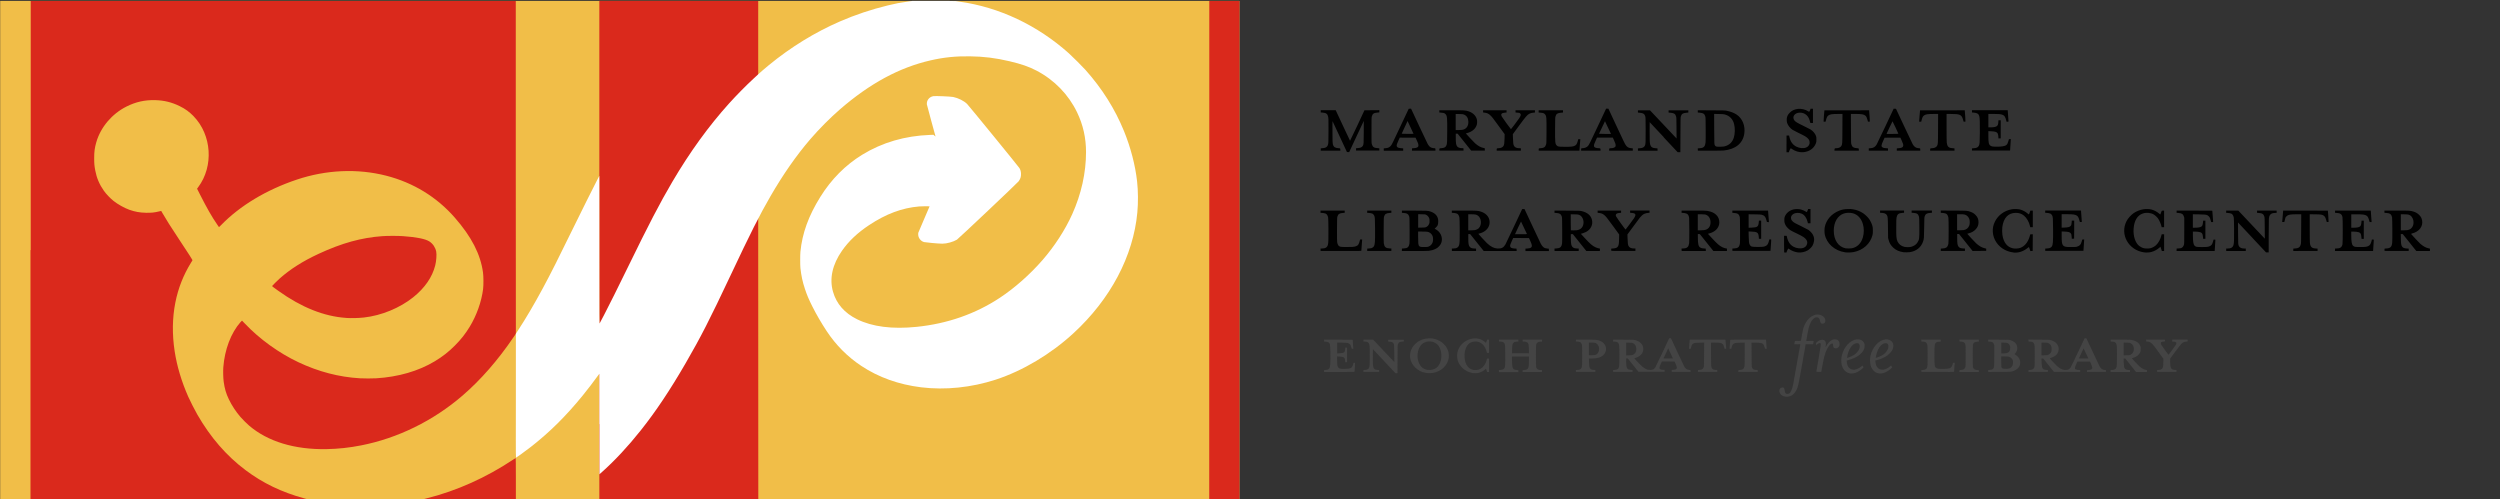 <?xml version="1.0" encoding="UTF-8"?>
<svg id="Layer_1" data-name="Layer 1" xmlns="http://www.w3.org/2000/svg" xmlns:svg="http://www.w3.org/2000/svg" version="1.1" viewBox="0 0 8192 1635.5">
  <rect x="0" y="0" width="8192" height="1635.5" fill="#333333" stroke="none"/>
  <defs>
    <style>
      .cls-1 {
        fill: #f1be48;
      }

      .cls-1, .cls-2, .cls-3, .cls-4, .cls-5 {
        stroke-width: 0px;
      }

      .cls-2 {
        fill: #000;
      }

      .cls-3 {
        fill: #da291c;
      }

      .cls-4 {
        fill: #444;
      }

      .cls-5 {
        fill: #fff;
      }
    </style>
  </defs>
  <g id="text">
    <path id="text-2" class="cls-2" d="M5846.4,827.2c-.2-.2-.4-12.6-.4-27.5v-27.1h4.3c4,0,4.3,0,4.6,1.3,3.4,17.6,10.4,28.4,22.8,35,9,4.8,22.8,6.4,30.7,3.7,7.3-2.5,11.4-6.8,13.1-13.5,1.2-5,.5-9-2.7-13.7-4.3-6.4-10.3-10.4-31.4-20.5-20.1-9.6-22.7-11.2-28.7-17.2-5.5-5.4-8-9.3-10.3-15.7-1.3-3.7-1.5-5.1-1.5-11.2s.2-7.4,1.5-10.8c4.5-11.6,14.6-20.1,27.9-23.6,6.6-1.8,17.7-1.8,24.8,0,4.9,1.2,13.6,5,17.5,7.6l1.8,1.2,1.5-2.5c.8-1.4,1.8-3.7,2.2-5.2l.7-2.7h7.9v46.8h-8.6l-1-4.5c-2.8-12.6-10-22.8-19-26.8-9.3-4.1-20.7-3.6-28.1,1.2-5.8,3.7-8.3,9.1-7,15.1.8,3.9,2.3,6.2,5.8,9.4,4.2,3.8,8.8,6.3,28.8,15.9,9.9,4.8,19.8,9.8,22,11.3,5.4,3.6,12.1,10.7,14.7,15.7,3.8,7.2,4.9,13.3,3.9,20.6-.8,5.8-2.7,11.5-5.3,16-2.8,4.7-10.4,12.1-15.5,15-9.7,5.5-22.1,8-32.7,6.6-9.3-1.2-21.6-6.1-28-11.1-1.8-1.5-2.4-1.7-3.1-1.1-1.2,1-4.8,8.4-5.2,10.7l-.4,2h-3.6c-2,0-3.8-.2-4-.4h0ZM6045.8,826.7c-34-4.9-60.7-28.7-66.5-59.3-1.1-6-1.1-17,0-22.9,4.6-24,22.2-44.2,47-54,10-3.9,16.7-5.2,28.7-5.5,8.8-.3,11.5-.1,17.3.9,11.9,2,23.4,6.5,32.9,12.9,5.9,4,14.6,12.2,19,18.1,4.4,5.9,9.2,15.9,11.2,23.2,1.4,5.1,1.5,6.8,1.6,15.5,0,8.2-.2,10.6-1.2,14.8-7.1,28.2-30.7,49.5-61.3,55.5-8.2,1.6-21,2-28.7.9h0ZM6068.8,813.4c17.2-3.5,29.8-16.1,35.4-35.4,4.1-14.2,4.2-30,0-44.1-5.3-18.3-17.2-31-32.7-35-9.3-2.4-21-2.2-29.5.7-20.5,6.8-33.2,28.4-33.1,56.3,0,30.9,15,53.1,38.9,57.8,4.3.8,16.4.7,21-.2h0ZM6597.5,827.2c-9.4-1-19.4-4-28-8.4-23-11.8-38.1-34.4-39.5-59-.7-12,1.5-22.5,7-33.7,10.4-21.2,31.3-36.4,55.7-40.4,7.9-1.3,20.4-.9,26.7.8,9.4,2.6,18.4,7.4,24.7,13.1,4.5,4.1,4.2,4.2,7.1-4l1.9-5.5h8v54.3h-8.5l-.7-3.3c-3.1-13.8-10.9-27.4-19.9-34.6-7.9-6.4-16.1-9.1-26.9-9-24.6.1-39.9,16.4-43.9,46.6-.9,6.6-.7,18.7.3,25.6,3.6,24.6,15.5,39.8,34,43.9,6.9,1.5,17.7,1,23.8-1.1,14.9-5.1,26.1-18.6,31.8-38.4.8-2.7,1.4-5.2,1.4-5.6s1-.8,4.3-.8h4.3l-.2,27.3-.2,27.3-3.8.2-3.8.2-1.9-5.9c-1-3.3-2.1-6.3-2.4-6.8-.4-.6-1.6,0-5.5,3.2-13.8,11-29.9,16-46,14.3h0l.2-.3ZM7026,827c-51.2-6.9-80.3-58.8-57.7-102.5,4.6-8.9,14.1-19.6,23-25.9,8.6-6.1,21.4-11.2,32.5-12.9,8.6-1.4,20.4-.9,27.3,1.2,9.3,2.8,17.8,7.4,24.5,13.4,2.4,2.2,3.2,2.6,3.6,2,.4-.7,1.4-3.2,4.1-10.8.4-1.2.8-1.3,4.2-1.3h3.8v54.3h-8l-.4-1.9c-1.7-8.1-6.3-18.8-11-26-3-4.5-9.7-10.9-14.2-13.6-9.8-5.9-24.4-7.3-35.9-3.5-17.9,5.9-28.4,23.1-30.4,49.6-1.8,24.2,5.6,47.1,18.6,57,4.4,3.3,10.8,6.4,15.8,7.4,5.1,1.1,15,1.1,20.2,0,5.8-1.2,13.7-5.4,18.6-9.8,8.1-7.4,15.1-20.1,18.1-33.1l.7-3h8v54.9h-7.5l-1.5-5c-.8-2.7-1.9-5.9-2.4-7l-.8-2-3.1,2.9c-6.9,6.3-16.9,11.7-26.5,14.3-6.1,1.7-16.5,2.3-23.4,1.3h-.2ZM6237.9,826.6c-14.9-2.2-25.4-6.9-34.2-15.2-8.1-7.6-12.4-14.8-15.3-25.8l-1.5-5.8-.4-32.4c-.4-35.7-.6-37.8-4-43.1-2.9-4.5-9.3-6.8-18.9-6.9h-3v-7.5h78.6v7.3l-5.3.4c-12.7.9-17.1,4.2-19.3,15.2-.8,3.9-1,9.2-1,34.6s0,35.4,4.3,44.2c4.3,8.7,11.7,14.6,21.9,17.2,5.2,1.4,17.4,1.4,22.5,0,9-2.4,16.3-7.2,20.4-13.6,6.6-10.1,6.9-12.7,6.6-50.9-.2-24.5-.4-31-1.1-33.7-2.5-9.5-6.5-12.2-19.1-13.1l-5.1-.3v-7.3h66.5v7.3l-5.3.4c-11.7.8-16.3,3.8-18.7,12.2-.9,3-1,7.8-1.4,35.6-.4,34.4-.6,37.1-3.6,46-6.6,19.4-22.4,31.9-44,34.9-4.2.6-16.2.7-19.4.2h-.2ZM7382,780.7c-24-25.5-44.7-47.5-46-49l-2.5-2.6.2,35c.2,36.8.2,37.5,2.9,42.5,2.7,5.2,8.8,7.8,18.1,7.8h4.3v8.1h-64.2v-8.1h4.3c11.4,0,17.2-3.5,19.7-11.8,1.7-5.7,2.1-18.3,1.8-52.7-.2-21.4-.5-34.7-1-36.9-1.2-6.4-3.9-10.8-7.8-12.9-2.2-1.1-9.5-2.4-13.8-2.5h-3.3v-7.5h39.8l43.4,46,43.4,46-.2-34.3c-.2-30.6-.3-34.7-1.2-37.8-2.5-8.5-7-11.5-18.7-12.2l-5.3-.4v-7.3h64.2v7.3l-5.7.4c-8.1.5-11.4,1.6-14.6,4.9-3.2,3.3-4.4,6.9-5.2,14.9-.3,3.1-.6,28.9-.6,57.6v51.9h-8.6l-43.6-46.4h.2ZM4327.2,818.3v-4h4.3c11.4,0,17.2-3.5,19.7-11.8,1.7-5.6,2.1-19,1.8-53.1-.2-20.9-.5-34.3-1-36.5-1.2-6.4-3.9-10.8-7.8-12.9-2.2-1.1-9.5-2.4-13.8-2.5h-3.3v-7.5h79.2v7.3l-5.3.4c-11.7.8-16.3,3.7-18.7,12.2-.9,3.1-1,7.3-1.2,41-.1,26.3,0,39,.5,42.3.8,5.7,3.2,11.1,5.7,12.8,4.1,3,5.7,3.2,23.5,3.4,18.1.2,26-.3,31.8-2.3,7.7-2.6,9.9-5.9,13.6-20l.6-2.5h6.8l-.2,2.2c-.3,2.8-2.5,32.8-2.5,34.3s-1.1,1.1-66.8,1.1h-66.8v-4h-.1ZM4480,818.5l.2-3.9,5.5-.4c3-.2,6.3-.6,7.2-.8,3.4-.9,7-3.2,8.6-5.7,4.1-6.3,4.6-13.7,4.3-57.8-.3-35.9-.5-38.7-3-43.8-1.3-2.5-3.6-5-5.7-6.1-2.2-1.1-9.5-2.4-13.8-2.5h-3.3v-7.5h79.2v7.3l-5.3.4c-11.7.8-16.3,3.7-18.7,12.2-.9,3.1-1,7.3-1.2,43.3-.1,26.4,0,41.2.4,43.9,1.9,12.4,6.3,16.3,18.9,16.9l5.9.3v7.9h-79.3l.2-3.9v.2ZM4593.8,818.4v-4l5.9-.3c12.7-.6,17.1-4.5,18.9-16.9.4-2.7.6-17.5.4-43.9-.2-36-.3-40.2-1.2-43.3-2.5-8.5-7-11.5-18.7-12.2l-5.3-.4v-7.3h39.7c42.8,0,45.7.2,54.2,3.1,16.4,5.6,25.1,16.4,25.1,31.3s-2.8,15.6-8.6,21.8l-3.1,3.3,2.8,1.4c15.3,7.8,23.8,25,20.1,40.7-1.5,6.3-4.2,11-9.3,16.1-3.9,4-5.6,5.2-10.7,7.7-6.6,3.3-13.9,5.4-22.2,6.4-3.3.4-20.1.6-46.7.6h-41.5v-4h.2ZM4681.1,808c6.5-2.6,10.6-6.9,13.4-13.9,1.7-4.4,1.9-14.4.2-19.3-1.6-4.9-4.7-9-8.9-11.8-5.4-3.7-8.9-4.2-25.3-4.2h-13.6v17.5c0,9.6.3,19.4.6,21.7,1.3,10.2,4.1,11.8,20.5,11.5,8.5-.1,10.2-.3,13-1.4h0ZM4673.2,744.1c4.4-2.2,7.1-4.9,9.3-9.6,1.7-3.6,1.8-4.2,1.8-10.2s-.3-7-1.3-9.7c-1.7-4.4-5.7-8.7-9.8-10.7-3.2-1.6-3.6-1.6-14.7-1.8l-11.4-.2v44.1l11.4-.2c11.2-.2,11.5-.2,14.8-1.9h0v.2ZM4757.4,818.3v-4h4.3c11.4,0,17.2-3.5,19.7-11.8,1.7-5.6,2.1-19,1.8-53.1-.2-20.9-.5-34.3-1-36.5-1.2-6.4-3.9-10.8-7.8-12.9-2.2-1.1-9.5-2.4-13.8-2.5h-3.3v-7.5h39.5c43.5,0,46.2.2,56.1,3.5,14.6,4.9,24.4,14.4,27.3,26.7,2.7,11.4-.4,22.9-8.3,31.3-6.1,6.5-12.6,10.2-22.1,13-3,.8-5.5,1.6-5.6,1.7-.3.3,23.6,26.1,28.2,30.5,12.2,11.5,23,17,34.6,17.6,13.2.7,19.8-2.8,26-13.4,1.3-2.2,14.1-29.2,28.6-60l26.3-55.9h7.6l25.3,54.2c13.9,29.8,26.6,56.7,28.2,59.7,3.9,7.2,9.1,12.7,13.7,14.2,1.7.6,5.2,1.2,7.8,1.4l4.6.3.2,3.9.2,3.9h-76.9v-7.9l5.9-.3c6.8-.4,10.7-1.6,13.1-3.9,3.4-3.4,2.7-8.1-3.3-21.4l-4.1-8.9-25.9-.2-25.9-.2-4,8.8c-5,11.1-6.1,14.2-6.1,17.4,0,5.3,4.4,7.8,15,8.4l6.1.3.2,3.9.2,3.9h-108l-22.2-27.7-22.2-27.7h-6.1v13.7c0,18.4,1,23.9,5.2,28.6,2.7,3,7.1,4.6,14.3,4.9l5.9.3v7.9h-79.2v-4h0v-.2ZM5003.5,766.8c-1.4-3.4-19.1-40.9-19.4-40.9s-4.4,8.7-9.3,19.2-9.3,19.9-9.7,20.8l-.8,1.6h19.7c15.6,0,19.7-.2,19.4-.7h0ZM4831.7,754.2c5.2-.7,11.6-3.8,14.4-7,10.1-11.1,8.3-32.6-3.4-40.7-5.3-3.6-8.7-4.3-20.9-4.3h-10.6v52.6h8.2c4.5,0,10.1-.3,12.3-.6h0ZM5093.8,818.4v-4l5.9-.3c12.7-.6,17.1-4.5,18.9-16.9.4-2.7.6-17.5.4-43.9-.2-36-.3-40.2-1.2-43.3-2.5-8.5-7-11.5-18.7-12.2l-5.3-.4v-7.4l41.8.2c40.4.2,41.9.2,47.1,1.5,18.5,4.3,30.1,14,33.7,28.2,2.1,8.2,1.3,15.5-2.4,23.4-3.4,7-9.7,13.2-17.4,17-3,1.5-8,3.4-11,4.3l-5.5,1.5,12,13c19.1,20.7,25.7,26.4,36.1,31.2,4.4,2,11,4.1,13.3,4.1s1,.6,1,4v4h-44.5l-22-27.6-22-27.6h-6.6l-.2,7.8c-.2,9.7.7,23.6,1.9,27.5,2.5,8.3,8.3,11.8,19.7,11.8h4.3v8.1h-79.2v-4h0ZM5167.8,754.2c8.1-1,14.9-5.7,18.2-12.3,7-14.3,1.3-32.9-11.7-38-3-1.2-4.5-1.3-15.3-1.5l-12-.2v26c0,14.3.2,26.1.4,26.4.6.6,15.5.4,20.4-.2v-.2ZM5279.7,821.6c-.2-.4-.2-2.2-.1-3.9l.2-3.1,5.8-.4c9-.5,13.5-2.5,16.2-7.1,2.6-4.5,3.3-8.8,3.6-24.3l.3-14.5-18.9-26c-21.2-29.1-25.3-34.3-30.9-38.4-4.8-3.6-8.8-5.1-15.5-6l-5.3-.6v-7.3h76.9v7.3l-4.8.4c-8.6.7-12.5,2.9-12.5,7.1s1,3.8,2.5,6.5c2.5,4.8,28.7,41.2,29.5,40.9.5-.1,23.3-30.7,27-36.2,8.7-12.8,6.9-17.3-7.5-18.4l-4.6-.4v-7.3h63.6v7.5h-2.5c-4.5,0-11.6,1.6-15.1,3.4-4.2,2.1-9.5,6.7-14.1,12.4-1.9,2.3-11.8,15.6-22,29.6l-18.7,25.4.4,13.3c.4,13.6,1.2,20.5,3,24.1,3,5.9,8.7,8.6,18.5,8.6h4.3v8.1h-39.3c-32.8,0-39.4-.1-39.6-.8h-.4ZM5510.1,818.4v-4l5.9-.3c7.3-.4,10.9-1.6,14-4.7,2.6-2.6,4-6.3,5-12.6.8-5.3.7-76.8,0-82.4-1.1-8.1-3.5-12.3-8.3-14.4-3.1-1.4-9.1-2.5-13.8-2.5h-2.7v-7.5h39.5c32,0,40.4.2,44.7.9,16.7,2.7,28.3,9.5,34.9,20.2,4.1,6.7,5.6,16.1,3.9,24-3,14.2-14.1,24.7-31.4,29.5l-5.3,1.5,11.7,12.7c18.7,20.2,25.7,26.4,35.6,31.3,3.9,1.9,11.4,4.3,13.7,4.3s1.3.2,1.3,4v4h-44.5l-22.1-27.6-22.1-27.6-3.3-.2-3.3-.2v10.6c0,22.7,2,30.7,8.6,34.1,3.6,1.9,5.1,2.3,11.7,2.7l5.5.4.2,3.9.2,3.9h-79.3v-4h-.3ZM5583.8,754.1c13.6-1.9,21.2-11,21.3-25.4,0-13.6-6.7-23.3-18.2-26-1.4-.3-7.2-.6-13-.6h-10.6v52.6h8.1c4.4,0,10-.3,12.5-.6h0ZM5676.6,818.4v-4l5.9-.3c12.7-.6,17.1-4.5,18.9-16.9.4-2.7.6-17.5.4-43.9-.2-36-.3-40.2-1.2-43.3-2.5-8.5-7-11.5-18.7-12.2l-5.3-.4v-7.3h116.8l.3,1.3c.2,1.2,2.7,33.8,2.7,35.6s-.9.7-3.3.6l-3.3-.2-.8-3.2c-3.4-13.7-6.9-18.1-16.3-20.6-3-.8-7.5-1-23.3-1.2l-19.5-.3v44.2l9.4-.4c19.6-.7,22.7-3.1,23.9-18.5l.4-4.5h7.4v59.5h-7.4l-.4-5.1c-.7-9.7-2.4-13.5-6.8-15.7-3.7-1.8-7.2-2.3-17.4-2.8l-9.2-.4.3,16.1c.4,17.6,1.1,23.4,3.7,27.8,3.5,6.1,6.4,6.8,25.4,6.8s21.1-.5,26.7-3.2c5.7-2.8,7.8-6.1,10.7-16.9l1.2-4.5h3.1c3.7,0,3.5-2.5,1.9,20.2-.6,9.4-1.2,17.1-1.2,17.2,0,0-28.1.1-62.4.1h-62.4v-4l-.2.4ZM6359.5,818.5l.2-3.9,5.8-.4c6.5-.4,8.6-1,12.2-3.1,3.1-1.8,5.6-6.6,6.8-12.7,1.1-5.9,1.1-79.2,0-85-1.3-7-3.9-11.3-7.9-13.4-2.2-1.1-9.5-2.4-13.8-2.5h-3.3v-7.6l42.1.2c46.5.2,45,.1,55.7,4.1,7.1,2.6,11.1,5.2,16.1,10.2,6.8,6.7,9.8,14.1,9.8,23.7s-2.9,16.7-9.4,23.5c-6.1,6.5-12.9,10.3-22.8,13-2.5.7-4.6,1.3-4.7,1.4-.3.3,24.4,26.9,28.7,30.9,9.5,8.8,18.3,14,27.9,16.4l5.5,1.4v7.3l-22.3.2-22.3.2-22.2-27.8-22.2-27.8h-6.1v13.2c0,18.5,1,24.3,4.9,28.9,2.9,3.3,7,4.8,14.6,5.2l5.9.3v7.9h-79.3l.2-3.9h-.1ZM6433.6,754.1c9.6-1.4,16-6.4,19.4-15.3,1.8-4.5,2-15,.4-20-1.5-4.8-5.1-10-8.7-12.4-5.4-3.6-8.9-4.4-21.1-4.4h-10.6v52.6h8.2c4.5,0,10.1-.3,12.3-.6h.1ZM6701.7,818.5l.2-3.9,5.5-.4c3-.2,6.3-.6,7.2-.8,3.2-.8,7.2-3.3,8.6-5.5,4-6.1,4.6-13.7,4.3-57.6-.3-36.4-.5-39.1-3-44.3-1.3-2.5-3.6-5-5.7-6.1-2.2-1.1-9.5-2.4-13.8-2.5h-3.3v-7.5h117.4v1.3c0,.7.5,7.9,1.2,16s1.2,16,1.2,17.5v2.7h-6.2l-1.9-6.5c-2.4-8.3-4.3-11.7-7.8-14.2-5.7-3.9-11.7-4.7-33.4-4.8h-16.6v44.1l8.8-.3c12.7-.5,17.6-1.8,20.9-5.6,2-2.3,2.6-4.9,3.1-11.7l.4-5.6h7.9v29.6c-.1,0-.3,29.6-.3,29.6l-3.8.2-3.8.2-.4-6c-.4-7.1-1.1-9.6-3.1-12-3.2-3.8-8-5.1-21.2-5.6l-8.5-.3v15.3c0,32.7,2.3,35.7,28,35.7s19.3-.6,24.9-2.3c3.2-1,4.5-1.8,7-4.3,2.8-2.8,3.2-3.5,5.2-9.9,1.2-3.8,2.2-7.2,2.3-7.6.1-.5,1.3-.7,3.3-.7h3.1l-.2,3.3c-.1,1.8-.7,10.2-1.2,18.6l-1,15.3h-62.6c0,.1-62.6.3-62.6.3l.2-3.9h0l-.3.2ZM7132.3,818.4v-4l5.9-.3c3.3-.2,6.9-.6,8-.9,5.1-1.5,8.5-5.5,10.2-11.6.9-3.4,1-7.4,1-46v-42.2l-1.3-4.2c-2.5-7.9-7.1-10.7-18.6-11.5l-5.2-.3v-7.3h58.5c0,.1,58.5.3,58.5.3l1.3,16.5c.7,9.1,1.3,17.5,1.3,18.6v2.2h-6.3l-.9-3.3c-2.1-7.4-2.5-8.6-3.3-10.6-1.2-2.8-4.8-6.7-7.4-8.1-5.1-2.6-8.4-3-29-3.3l-19.5-.3v44h6.5c10.7,0,17.8-1.2,21.3-3.6,3.3-2.2,4.5-5.2,5.3-12.8l.7-6.7h7.3v59.5h-7.4l-.4-5.3c-1-13.2-3.9-16.3-16.8-17.8-2.9-.3-7.7-.6-10.8-.6h-5.6v10.3c0,22.3,1.5,31.7,5.7,36,3.9,3.9,6.2,4.4,23.4,4.4s21.2-.5,26.7-3.1,7.7-5.9,10.4-15.5l1.6-5.9h3c2.8,0,3,.1,3,1.3,0,2.2-1.7,30-2.1,33.2l-.3,3h-124.8v-4h0ZM7514.6,818.5l.2-3.9,5.5-.4c6.5-.4,8.1-.8,11.6-2.6,3.4-1.8,5.5-4.9,7.1-10.4,1.2-4.4,1.3-5.3,1.5-51.8l.2-47.3h-14.4c-21.6,0-28.6,1.3-33.6,6.3s-3.4,4.1-6.6,15.8l-.9,3.3h-7l.3-2.7c.2-1.5.9-10,1.6-18.8l1.3-16h73.3c40.3,0,73.3.2,73.3.4s.6,8.5,1.4,18.4,1.2,18.1.9,18.4c-.2.3-1.7.4-3.2.3l-2.8-.2-2.1-7.1c-2.4-8.1-4.2-11.1-8.2-13.8-4.8-3.3-9-3.9-28.3-4.1l-17.2-.2v44.4c0,25.9.2,46.5.6,49.5,1.5,13.2,6,17.5,19.3,18.3l5.8.4v7.5h-39.8c0,.1-39.8.3-39.8.3l.2-3.9h-.2ZM7651.5,818.3v-4h4.3c12.1,0,17.6-3.7,20-13.3,1.2-4.6,1.2-85.5,0-90.2-2.3-9.1-6.8-12.3-19-13.1l-5.3-.4v-7.3h117.1l1,14.3c.6,7.9,1.2,16.3,1.4,18.8l.3,4.5h-6.5l-.9-3.3c-3.1-11.2-5-15-9.2-17.7-5.4-3.5-11.8-4.3-33.1-4.4h-16.9v44h6.5c10.7,0,17.8-1.2,21.3-3.6,3.3-2.2,4.6-5.4,5.3-12.9l.6-6.6h7.3v59.5h-7.3l-.7-6.9c-.9-9.8-2.7-12.8-8.7-14.8-3.5-1.2-11.7-2.1-18.8-2.1h-5.6v9.7c0,22.9,1.5,32.3,5.7,36.5,3.9,3.9,6.2,4.4,23.4,4.4s21.2-.5,26.7-3.1,8.1-6.6,10.6-16.2l1.3-5.2h3.1c3,0,3.1,0,3.1,1.8,0,2.6-1.7,29.2-2.1,32.8l-.3,3h-124.8v-4h0l.2-.2ZM7813.6,821.6c-.2-.4-.2-2.2-.1-3.9l.2-3.1,5.8-.4c13.6-.8,17.9-5.1,19.3-19.4.9-8.4.4-79-.5-83.1-2.3-9.8-6.9-13.2-19.3-14l-5.7-.4v-7.3h39.7c43.1,0,45.3.1,55.2,3.2,8.1,2.6,13.5,5.7,18.8,11,5.7,5.6,8.4,10.7,9.8,18.3,3.5,19.4-10,36.9-32.7,42.4q-4.1,1-3.1,2.2c5.8,6.8,26.5,28.7,30,31.8,9.3,8.1,18.8,13.3,27.6,15l3.8.7v7.8h-44.8l-22.1-27.7-22.1-27.7h-6.5l.3,15.2c.3,16.4.9,20.5,3.6,25.1s6.8,6.4,15.9,7l6.1.4v7.5h-39.5c-33.1.3-39.5.2-39.8-.5h.1ZM7887.4,754.2c5.8-.8,9.9-2.6,13.4-5.8,5.4-4.9,7.9-11.4,7.9-20.2s-4.4-19.2-12.3-23.2c-4.5-2.3-7.7-2.8-18.8-2.8h-10.6v52.6h8.2c4.5,0,10-.3,12.1-.6h0ZM4413.8,498.5c-.2-.3-10.7-23-23.5-50.5s-23.5-50.4-23.8-50.9-.4,13.4-.3,35c.2,30.6.3,36.4,1.1,39.8,1.2,5,3.3,8.7,6.1,10.5,2.7,1.8,8.1,3.2,12,3.2s3.8.2,4.8.4q1.8.4,1.8,4v3.7h-64.2v-7.5l1.9-.3c1-.2,3.9-.4,6.4-.6,7.5-.5,12.4-3.5,14.7-9,2.2-5.3,2.4-9.5,2.4-49.2s-.2-39.4-.8-42.8c-2-11-6.3-14.4-19.1-15.4l-5.5-.4v-7.4h49l23.3,49.9c12.8,27.4,23.4,50.1,23.7,50.3.2.2,10.9-22.1,23.8-49.7l23.4-50.2,24.4-.2,24.4-.2v7.3l-7.1.7c-11.5,1.1-15.1,3.8-17.6,12.9-.9,3.4-1,7.3-1,45.1s0,41.7,1,44.9c1.5,5.2,3.1,8,5.7,10,2.8,2.1,5.3,2.8,10.3,3.2,2.1.2,4.9.4,6.2.6l2.5.3v7.4h-76.3v-7.5l1.9-.3c1-.2,3.9-.4,6.4-.6,6.9-.5,11.8-3.1,14.1-7.5,2.6-5,2.7-5.6,2.9-44.5.1-20.3,0-36.9,0-36.7-.2.2-10.9,23.2-24,51.1l-23.7,50.9-3.5.2c-1.9,0-3.6,0-3.8-.3h0v.3ZM5854.1,471.5v-27.5h8.5l.7,3.6c3,15.5,10.6,26.5,22.5,32.7,11,5.7,24.7,6.8,33.3,2.7,4.5-2.1,7-4.6,9-8.6,1.7-3.4,1.8-4.1,1.6-8.2-.3-5.3-1.3-7.7-5-11.8-5.2-5.8-9.7-8.5-31.2-18.8-8.7-4.2-17.5-8.8-19.7-10.2-8-5.3-15.2-14.5-17.8-22.7-1.4-4.5-1.7-13.7-.5-18,1.7-6.4,4.1-10.3,9.5-15.7,7.4-7.3,14.8-10.7,26.7-12.2,10.5-1.3,24.5,2,33.4,7.9,2.4,1.6,3.2,1.9,3.6,1.3,1.3-1.9,3.2-6.1,3.6-7.8l.4-1.9h8v46.8h-4.3c-4.2,0-4.3,0-4.7-1.6-2.7-12.1-6-18.6-12.1-24.4-11.9-11.3-34.1-10.5-41.1,1.4-2.8,4.8-2.5,10.5,1.1,15.7,3,4.4,9.5,8.4,30.3,18.4,10.5,5,20.8,10.3,23,11.7,8.3,5.3,15,13.4,17.8,21.4,1.2,3.4,1.3,5,1.3,11.7s-.2,8.2-1.6,12c-6.5,17.2-22.3,28.1-42.6,29.4-12.1.8-25.7-3.3-36.4-10.9l-3.2-2.3-1.1,1.3c-1.7,2-4.3,7.5-4.7,9.9l-.4,2.1h-8v-27.5h.1ZM5451.7,449.3l-46-49-.2,28.1c-.2,30.2.3,40.3,2.2,46.5,2.1,6.9,6.7,10,15.6,10.6,2.4.2,5.2.4,6.2.6l1.9.3v7.5h-64.2v-7.5l1.9-.3c1-.2,3.9-.4,6.4-.6,7.1-.5,11.8-3.1,14.3-7.9,2.7-5.2,2.9-9.8,2.7-52.6-.2-36-.3-40.4-1.2-43.5-2.4-8.1-6.5-11-17.5-12l-6.6-.6v-7.3h39.6l39.9,42.2c21.9,23.2,41.5,44,43.5,46.1l3.6,3.9-.2-34.1c-.2-30.2-.3-34.5-1.2-37.6-2.5-8.9-6.2-11.5-17.6-12.6l-7.1-.7v-7.3h64.7v7.3l-7.1.7c-11.4,1.1-15,3.7-17.6,12.6-.9,3.2-1,8.2-1.2,60l-.2,56.5h-9l-46-49h0l.4-.3ZM4534.2,490v-3.7l1.9-.3c1-.2,3.7-.4,5.9-.6,7.1-.5,12-3.2,16.4-8.9,3-3.9,4.4-7,34.4-70.7l23.3-49.4,3.8-.2,3.8-.2,1.1,2.2c.6,1.2,12.3,26.3,26.1,55.9,13.8,29.5,26.1,55.4,27.3,57.5,4.6,7.8,7.9,10.9,13.8,12.8,2,.6,4.9,1.2,6.4,1.2,5,0,5.3.2,5.3,4.4v3.7h-76.9v-7.5l1.9-.3c1-.2,3.9-.4,6.5-.6,5.4-.4,10.1-2.3,11.7-4.7,1.5-2.3,1.3-7.2-.6-12-.8-2.1-2.9-6.9-4.7-10.6l-3.1-6.8h-25.9c0-.1-25.9-.3-25.9-.3l-3.7,8.2c-5,11-6.4,15-6.4,18.1,0,5,4.2,7.6,13,8.2,2.5.2,5.5.4,6.5.6l1.9.3v7.5h-63.6v-3.7h-.2ZM4631.9,438.6c0-.1-4.4-9.6-9.8-21.2l-9.8-20.9-1.1,2.5c-.6,1.4-4.9,10.7-9.6,20.6-4.7,10-8.5,18.3-8.5,18.6s7.6.5,19.4.5,19.4-.1,19.4-.2h0ZM4716.3,490q0-3.7,1.8-4c1-.2,3.2-.4,4.8-.4,3.9,0,9.4-1.4,12-3.2,2.8-1.8,4.9-5.5,6.1-10.5.8-3.4,1-9.3,1.2-40.3.3-47.3-.2-52.1-5.6-57.7-3.1-3.2-4.9-3.8-13.7-4.7l-6.5-.7v-7.3h39.1c43.1,0,46.6.2,56.6,3.5,14.2,4.7,24,14.2,27.2,26.2,1.2,4.5,1.2,12.9,0,17.3-3.6,13.3-15.1,23.4-31.8,27.8-2.2.6-4.1,1.1-4.3,1.2-.4.3,26.2,28.7,30.4,32.4,10.3,9,18.4,13.4,28.4,15.4l3.2.6.2,3.9.2,3.9h-45l-22.1-27.7-22.1-27.7h-6.2v12.9c0,17.8,1.1,24.6,4.7,29,2.9,3.5,8.4,5.5,15.1,5.5s5.6.2,5.6,4.4v3.7h-79.2v-3.7h0v.2ZM4791.1,425.5c13.4-1.9,21.2-12.3,20.4-27.4-.5-11.6-5.5-19.2-14.9-22.9-2.8-1.1-4.5-1.3-14.9-1.5l-11.7-.2v52.7h8.5c4.7,0,10.3-.3,12.5-.6h.1ZM4904.2,490q0-3.7,1.8-4c1-.2,3.2-.4,4.8-.4,6.9,0,13.1-2.9,15.7-7.2,2.6-4.5,3.2-8.8,3.6-24.3l.3-14.5-18.3-25.1c-21.5-29.5-21.6-29.6-27.4-35.5-6-6.1-11.3-8.8-19.3-9.8l-5.6-.7v-7.3h76.9v7.4l-4.7.4c-12.2,1.1-15.1,4.6-10.7,13.2,1.8,3.6,29,41.1,29.8,41.1s19.5-25.2,26.2-34.8c6.2-8.9,7.5-13.3,4.5-16.3s-4.5-2.7-10.9-3.2l-4.8-.4v-7.3h63.6v7.4l-4.5.4c-5.9.5-8.9,1.3-13.4,3.4-6.8,3.2-12.3,9.5-34.6,40l-19.9,27.1.4,13.9c.4,14.9,1.1,20,3.5,24.5,2.5,4.8,8.6,7.6,16.3,7.6s6.1.1,6.1,4.4v3.7h-79.2v-3.7h-.2ZM5041.8,490q0-3.7,1.8-4c1-.2,3.2-.4,4.8-.4,3.9,0,9.4-1.4,12-3.2,2.7-1.8,4.7-5.2,6-10.1.9-3.3,1-8.2,1.2-40.6.3-46.9-.1-51.6-5-57.2-3-3.4-5.8-4.5-14-5.2l-6.8-.6v-7.3h79.8v7.3l-7.1.7c-11.4,1.1-15.1,3.7-17.6,12.6-.9,3.1-1,7.6-1.2,39.3-.3,45.2.2,50.2,5.4,55.4,3.8,3.8,5.4,4.1,24.5,4.3,23,.3,30.8-.6,36.4-4.4,3.6-2.4,5.5-5.8,7.7-13.5l1.9-6.9h6.8l-.3,3.3c-.2,1.8-.7,8.8-1.2,15.5s-1,13.6-1.2,15.5l-.3,3.3h-133.4v-3.7h-.2ZM5181.1,490c0-4.2.2-4.4,5.3-4.4s12.8-2.4,17.2-7.4c3.6-4.1,6.1-8.9,37.1-74.9l22.2-47.3h7.5l21.6,46.4c27.7,59.3,31.8,67.8,35,72.7,4.3,6.5,9.2,9.6,16,10.2,2,.2,4.5.4,5.5.6l1.9.3v7.5h-77.5v-3.7q0-3.7,1.8-4c1-.2,3.1-.4,4.6-.4,6.4,0,12.6-2.4,14.2-5.3,1-2,1-5.9,0-9.2-.4-1.4-2.5-6.5-4.7-11.4l-3.9-8.8h-51.7l-4.1,9.1c-5.2,11.6-5.9,13.5-5.9,17.2s1,4.8,3.9,6.3c2.2,1.1,7.2,2.1,10.8,2.1s3.9.2,4.9.4q1.8.4,1.8,4v3.7h-63.6v-3.7h.1ZM5278.1,437.2c-2.4-5.5-18.7-40-18.9-40s-18.5,38.5-19.5,41.1c-.1.3,8.6.5,19.5.5h19.7l-.7-1.6h-.1ZM5563.3,490v-3.7l2.5-.3c1.4-.2,4.1-.4,6.2-.6,11-.8,15.4-5.8,16.8-18.7.4-3.6.5-19.3.4-43.5-.2-33.7-.3-38.2-1.2-41.3-2.6-8.9-6.2-11.5-17.6-12.6l-7.1-.7v-7.3l44.4.2c42,.2,44.7.3,50.3,1.4,13.2,2.7,23.8,6.8,32.5,12.5,19.3,12.8,29,37,25.2,62.6-4.7,31.7-28.5,51.1-67.2,55.1-3.6.4-21.8.6-45.5.6h-39.5v-3.7h-.2ZM5652,479.3c14.4-3.8,24.4-13.2,29.1-27.5,4.3-12.9,4.7-31.4,1.1-45.6-4.1-16.1-14.6-26.9-30.3-31.1-4-1.1-6.6-1.3-19.8-1.5l-15.2-.3.2,49.1c.2,52.7.1,51.8,3.2,55.2,2.7,3,4.9,3.5,16.6,3.2,8.2-.2,11.4-.5,15-1.4h0ZM6011.3,490q0-3.7,1.8-4c1-.2,3.1-.4,4.8-.4,6.9,0,13.1-2.9,15.7-7.2,3.4-5.8,3.4-5.6,3.6-57.4l.2-47.6h-14.3c-19.9,0-26.1,1-31.7,4.8-3.6,2.5-5.6,6.1-7.7,14.1l-1.6,6.3-3.1.2c-1.7,0-3.3,0-3.5-.3s.2-8.7,1.1-18.7l1.6-18.2h73.2c0-.1,73.2-.3,73.2-.3l.3,3c1,8.9,2.5,33.7,2.1,34.1-.3.3-1.7.4-3.3.3l-2.8-.2-1.8-6.4c-2.2-7.8-3.6-10.6-6.7-13.2-5-4.3-12.6-5.6-33.3-5.6h-14.1l.2,47.6c.2,42.8.3,47.9,1.2,51.3,1.3,4.9,3.4,8.4,6,10.1,2.7,1.8,8.1,3.2,12,3.2s3.8.2,4.8.4q1.8.4,1.8,4v3.7h-79.8v-3.7h0ZM6123.5,490v-3.7l1.9-.3c1-.2,3.6-.4,5.7-.6,8.1-.6,13.8-4.3,18.3-11.8,1.3-2.2,13.9-28.4,27.8-58,14-29.7,26-55.2,26.7-56.7l1.3-2.8,3.8.2,3.8.2,26.4,56.4c14.5,31,27.3,57.9,28.4,59.8,4.9,8.3,10.4,12.2,18.1,12.8,7,.5,6.6.3,6.6,4.6v3.7h-76.9v-7.5l1.9-.3c1-.2,3.8-.4,6.2-.6,8.5-.6,12.7-3.2,13.1-8.3.3-3.5-.9-7.2-5.7-17.9l-3.7-8.2h-25.9c0,.1-25.9.3-25.9.3l-4.3,9.5c-7.3,16.1-7.5,19.6-1.3,22.7,2.5,1.2,4.3,1.7,8.1,1.9,2.7.2,5.7.4,6.8.6l1.9.3v7.5h-63v-3.7h0ZM6220.6,438.1c0-1.1-18.8-40.6-19.2-40.6s-19.5,40.3-19.5,41,8.7.3,19.4.3,19.4-.2,19.3-.7h0ZM6324.7,490q0-3.7,1.8-4c1-.2,3.1-.4,4.8-.4,6.9,0,13.1-2.9,15.7-7.2,3.4-5.8,3.4-5.6,3.6-57.4l.2-47.6h-14.3c-19.9,0-26.1,1-31.7,4.8-3.6,2.5-5.6,6.1-7.7,14.1l-1.6,6.3-3.3.2c-2.3.1-3.4,0-3.5-.6-.1-.4.5-8.8,1.3-18.7l1.6-17.9h73.2c0-.1,73.2-.3,73.2-.3l.3,3c1,8.6,2.5,33.7,2.1,34.1-.3.3-1.7.4-3.3.3l-2.8-.2-1.8-6.4c-4.6-16.4-9.7-18.7-40-18.7h-14v44c0,27.4.2,46,.6,49.5,1.4,12.7,5.8,17.6,16.7,18.4,2.1.2,4.9.4,6.2.6l2.5.3v7.4h-79.8v-3.7h0ZM6461.7,490v-3.7l1.9-.3c1-.2,3.9-.4,6.4-.6,7.2-.4,11.8-3,14.4-8.1s2.9-8.6,3.2-42.9c.3-33.4-.2-47.5-1.8-53.5-2.1-7.7-6.6-10.8-17.4-11.8l-6.6-.6v-7.3h117.1l1.3,17.8c.7,9.8,1.3,18.2,1.3,18.8s-.6,1-3.2,1h-3.2l-.6-2.5c-3.6-14.1-6.2-18-13.9-20.6-5-1.8-12.5-2.4-29.3-2.4h-15.8v44h6.5c11.9,0,18.1-1.3,21.8-4.5,2.8-2.4,3.9-5.6,4.4-13.3l.4-5.4h7.3v59.5h-7.5v-3c0-4.8-1.1-10.7-2.3-13.2-2.5-4.8-7.9-6.7-21.8-7.3l-8.8-.4v15.8c0,22.6,1.3,28.2,7.1,32.1,3.7,2.5,7.9,3.1,21.3,3.1s25.7-1.5,30.5-5.5c3.1-2.6,4.5-5.3,6.7-13l1.8-6.1,3-.2,3-.2v1.9c0,2.9-1.7,31.7-2.1,33.9l-.3,1.9h-124.8v-3.7h0v.3Z"/>
    <path id="epfl" class="cls-4" d="M5847.9,1299.3c-9.9-2.1-16.8-9.3-17.4-17.9-.4-6,3-10.6,8.5-11.6,2.9-.5,6,.5,7.2,2.3.5.8,1.3,4.1,1.8,7.3s1.3,6.7,1.9,7.7c2,3.5,7.4,4.7,12,2.7,5.6-2.6,10.2-12.3,13.8-29.5,1.6-7.6,23.5-130.4,23.5-131.6s-2.2-.7-9.8-.7h-9.8l.3-2.2c.2-1.2.6-3.6,1-5.3l.6-3.2,10-.2c5.5,0,10-.4,10-.7,0-2,6-34.8,7.1-38.8,5.5-19.9,17.6-36.2,31.9-43.1,6.4-3.1,9.3-3.8,15.5-3.8s14.1,2.1,19.2,7c4,3.8,5.7,7.3,6,12.4.2,3.1,0,4.5-.9,6.1-1.4,2.6-5.3,4.6-8.8,4.6s-6.2-1.9-7.8-9.8c-1.5-7.6-3.1-9.8-7.9-11-11.4-2.9-23,11.2-29.4,35.6-1.3,5.1-7.5,38.7-7.5,40.8s5.2.5,12.2.5c11.3,0,12.2,0,11.9,1-.2.6-.6,3-1,5.5l-.7,4.5h-24.4l-11.2,62.9c-13,73.3-13.7,76.6-19.2,87.4-8.3,16.6-22.7,24.5-38.5,21.1h-.1ZM6059.3,1223c-7.2-2-14.5-7.3-18.5-13.6-10.3-16-9.6-41.7,1.5-63.6,13.1-25.7,38.2-39.8,56.1-31.6,4.1,1.9,8,5.6,9.9,9.5,1.5,3,1.6,3.8,1.6,9.6s-.9,10-5,16.9c-2.5,4.2-9.6,11.4-15,15.2-8.4,5.9-22.6,12-34.2,14.8l-4.5,1.1.4,4.4c1.3,15.3,7.9,23.8,19.9,25.5,4.8.7,8.2.2,13.8-2.1,5.1-2,9.8-4.8,14-8.3,1.9-1.6,3.6-2.9,3.7-2.9s1,1.3,1.8,3l1.5,3-3.1,3.1c-6.2,6.3-16,12.3-24.8,15.2-5,1.7-14.6,2.1-19.1.9h0ZM6058.8,1170.8c14.1-4.8,24.2-12,30.5-21.5,6-9.2,6.3-20.2.6-23.7-4.1-2.5-11.6-.9-17.8,3.8-5.5,4.2-11.5,13.6-15.2,23.6-1.4,4-4.5,16.5-4.5,18.4s.8,1.2,6.4-.7h0ZM6153.6,1223c-3.9-1.1-7.8-2.7-9.8-4.3-7.2-5.5-11.9-12.8-14.4-22.4-2.1-7.8-2.2-21.1-.3-30.1,6.1-28.7,27.2-51.7,49.6-54.2,7.1-.8,16,2.2,20.1,6.7,8.9,9.9,6.8,25.3-5.2,37.9-2.6,2.7-6.8,6.5-9.3,8.4-8.1,6-23.7,12.8-35.8,15.5l-3.4.8.4,4.7c.8,9.3,3.2,15.3,7.8,19.6,3.6,3.4,6.7,4.8,12.2,5.6,3.7.5,4.9.4,8.7-.5,6.6-1.7,13.2-5.2,19.7-10.6,1.5-1.3,2.9-2.2,3-2.1,0,.1.9,1.5,1.8,3l1.6,2.8-2.5,2.6c-6.9,7.1-18.8,14.1-27.9,16.4-5.4,1.4-12,1.5-16.5.2h.2ZM6150.7,1171.5c4.7-1.4,12-4.5,16-6.8,8.8-5.1,14.8-11.4,18.8-19.4,2.3-4.6,2.4-5.2,2.4-9.8s-.2-5.3-1.3-7.1c-3.9-6.3-14.7-4.8-23,3.3-7,6.8-12.7,18.8-15.8,32.9-1.3,5.9-1.4,7.8-.7,7.8s1.9-.4,3.6-.9h0ZM4535.6,1183.4l-36.9-39.4-.2,22.2c0,12.2,0,25.2.4,28.9,1.1,13,4.1,16.4,15.2,17.1l5.1.3v6.2h-51.5v-6.2l5.2-.3c8.8-.6,12.3-3,14.3-10,.9-3,1-7.3,1.2-32.1.3-32.9-.1-39.5-2.6-44.4-2.2-4.4-5.2-5.9-12.5-6.3l-5.3-.3-.2-3-.2-3h32.2l32.4,34.4c17.8,18.9,33.4,35.3,34.6,36.5l2.2,2.2-.2-27.7c-.2-29.1-.3-30-2.9-33.9-2.2-3.3-5.5-4.7-11.8-5l-5.4-.3v-6.2h51.5l-.2,3-.2,3-5.2.3c-8.6.5-11.7,2.6-13.9,9.2-1,3-1.1,6.4-1.2,48.7l-.2,45.5h-6.7l-36.9-39.4h0ZM4671.9,1221.9c-13.4-2.4-24.5-8-34-17.2-5.9-5.7-9.2-10.1-12.3-16.7-15.9-33.2,6.3-70.8,46.1-78.4,5.8-1.1,17.6-1.3,23.3-.3,9.4,1.6,19.2,5.4,27.1,10.6,4.3,2.8,13.4,11.7,16,15.5,2.9,4.3,6.3,11.5,7.7,16.2,1.6,5.4,2.2,17.4,1.2,22.7-4.6,24.3-24.7,42.9-51.1,47.5-6.2,1.1-18.1,1.1-23.9,0h-.1ZM4693.8,1211.2c5.9-1.5,8.9-2.9,13.2-6.2,10.8-8.1,16.9-24.4,16.1-42.4-.7-15.1-5.4-26.6-14-34.6-15.3-14.3-42.5-11.8-54.4,4.9-15,21-12.5,55.6,5.1,71,3.8,3.3,10.1,6.5,14.9,7.6,5.6,1.2,14,1.1,19.1-.2h0ZM4825,1222.2c-13.7-2.5-25.4-8.7-34.5-18.1-7.1-7.4-11.4-14.7-14.1-24.1-1.6-5.5-2.2-16.7-1.2-22.8,3.6-22,21.1-40.6,43.9-46.5,18-4.6,34.3-1,47.8,10.7l2.4,2.1,1.9-5.2,1.9-5.2h6.2v43.4h-6.7l-1.1-4.2c-4.4-17.2-15.5-29.7-29-32.5-8.2-1.7-17.6-.5-24.1,3-11.4,6.2-18.4,20.4-19.3,39.2-1.2,26.8,9.1,45.5,27.4,49.8,5.3,1.3,14.8.8,19.5-.8,12.2-4.4,21.7-16.2,25.6-31.8l1-4.1h6.6v43.9h-6.3l-.7-2.4c-.4-1.3-1.2-3.8-1.8-5.5l-1.1-3.1-2.4,2.2c-5,4.6-11.6,8.3-19.3,10.9-3.8,1.3-5.7,1.5-12.3,1.7-4.3.1-9,0-10.5-.3h0l.2-.3ZM4338.8,1215.6v-3.1l5.2-.3c11.4-.7,14.1-4.2,15-19.5,1.2-18.9.4-60-1.2-64.7-2-5.7-5.8-8.1-13.7-8.5l-5.3-.3v-6.2h46.8c25.8,0,46.8.2,46.8.4,0,1,1.7,23.8,2,26.6l.3,3.1-2.7-.2-2.7-.2-1.5-5.2c-2.4-8.1-3.8-10.2-8.7-12.4-4.2-1.9-9.3-2.4-23.8-2.4h-13.7v35.4l7.1-.4c15.6-.9,17.9-2.5,19.1-13l.6-5.8,2.9.2,2.9.2v47.4l-3,.2-3,.2-.6-5.7c-.7-6.9-1.9-9.3-5.6-11.1-2.5-1.2-10.5-2.3-17.3-2.3h-3.4l.3,14.3c.2,11.4.5,14.9,1.3,17.5,1.2,3.8,4.3,7.1,7.5,8,6.1,1.7,26.3,1.2,33.1-.8,5.6-1.7,8.7-5.6,10.9-14.2l1-4h2.5c3,0,2.8-1.5,1.6,15.9-.5,6.7-.8,12.6-.9,13.2,0,1-2.8,1-50,1h-50v-3.1h0l.2-.2ZM4911.7,1215.6v-3.1l5.1-.3c5.9-.3,9.5-1.7,11.8-4.4,3.6-4.3,4-9.7,3.8-45.9-.2-27.2-.3-30.5-1.3-33.4-2.2-6.6-5.3-8.7-13.9-9.2l-5.2-.3-.2-3-.2-3h63.7v6.4h-3.7c-8.5,0-13.1,2.5-15,8-1.2,3.3-2,13-2,22.8v7.4h55.6l-.3-12.9c-.3-13.5-.9-17.3-3.4-20.8-1.8-2.6-5.8-4.1-11.7-4.5l-5.2-.3-.2-3-.2-3h63.7v6.2l-5.4.3c-8.1.4-11.9,3-13.8,9.4-1.1,3.6-1,70.8,0,74.1,2.2,6.6,5.6,8.8,13.9,9.4l5.2.3v6.2h-63.7l.2-3,.2-3,5.1-.4c6.3-.5,9.8-2.1,12.1-5.4,2.5-3.6,3.3-9.3,3.3-25.3v-13.7h-55.5v10.3c0,11,.7,21.7,1.7,25.1,1.7,5.9,5.7,8.5,13.8,9l5.3.3v6.2h-63.6v-3.1h0v-.4ZM5163.8,1215.6v-3.1l5.1-.3c7.6-.4,11.4-2.4,13.5-7.1,2-4.6,2.4-10.9,2.1-42.8-.2-27.5-.3-30.9-1.3-33.8-2.2-6.6-5.3-8.7-13.9-9.2l-5.2-.3-.2-3-.2-3h32.1c34.7,0,37,.2,45.6,3.3,5.9,2.1,10.3,4.9,13.9,8.8,5.1,5.5,7.3,11.2,7.3,18.5s-2.4,13.5-8.3,19.4c-8.5,8.4-19.9,11.8-39.8,11.8h-8l.4,11.1c.4,12.1,1.1,16.9,2.8,20.2,2.1,4,7.2,6.2,14.8,6.2h3.1v6.4h-63.6v-3.1h-.2ZM5229.2,1162.4c4.1-2,7.5-5.8,9.2-10.1,1-2.5,1.3-4.5,1.3-8.8s-.3-6.2-1.3-8.8c-1.6-4.1-5.2-8.2-9-10.2-2.8-1.5-3.4-1.6-12.9-1.8l-10-.2v41.8l9.7-.2c9.2-.2,9.8-.3,13-1.8h0ZM5285.8,1215.6v-3.1l5.3-.3c8.1-.5,12.1-3.1,13.8-9,1.2-4.2,1.7-15.3,1.7-37.6,0-33.2-.7-38.9-5.2-43-2.5-2.3-6.1-3.3-11.9-3.3h-3.7v-6.4l34,.2c33.5.2,34,.2,38.9,1.5,7.2,2,12.9,5,17.2,9,4.2,3.9,6.2,7,7.7,12,2.1,6.9,1.1,15.8-2.6,22.1-3.7,6.2-13.3,12.8-22,15.1-1.9.5-3.5,1-3.6,1.1-.5.5,20.5,22.8,25.1,26.7,5.3,4.6,11.7,8.4,16.9,10.2,3,1,5,1.3,9.9,1.3,8.7,0,12.5-1.9,16.9-8.4,1-1.4,11.6-23.4,23.6-48.9l21.8-46.3,2.8-.2,2.8-.2,1.4,2.8c.7,1.5,9.7,20.6,19.8,42.4s19.7,41.9,21.1,44.7c5.2,10.2,9.1,13.3,17.5,14.1l4.3.4.2,3,.2,3h-61.9v-6.2l5.2-.3c5.6-.4,9.9-1.9,11-4,1.6-3,.7-7.2-3.7-16.7l-3.1-6.6-20.7-.2-20.7-.2-2.6,5.6c-7.4,15.8-7.3,19.4.8,21.3,1.8.4,5,.8,7,.8h3.6v6.4h-85.6l-17.5-21.9-17.5-21.9h-5.4v9.1c0,22.8,2.6,27.6,15.8,28.3l5.1.3v6.2h-63.6v-3.1h0v.2ZM5481.8,1174.3c0-.6-15.2-33.1-15.4-32.9,0,0-3.7,7.6-7.9,16.7l-7.8,16.6h15.6c8.6,0,15.6-.2,15.6-.4h-.1ZM5351.2,1162.5c7.9-3.9,12-12.7,10.4-22.7-1.1-7.2-4.4-12.1-10.2-15.2-2.8-1.5-3.4-1.5-12.9-1.7l-10-.2v41.8l9.7-.2c9.2-.2,9.8-.3,13-1.8h0ZM5563.9,1215.6v-3.1l4.8-.3c8.1-.5,12-3.1,14.1-9.3.9-2.7,1-6.7,1.2-41.7l.2-38.6-14.3.3c-15.9.3-19.1.9-23,4-2.7,2.2-4,4.9-5.6,11.1l-1.2,5h-2.8c-1.9,0-2.8-.2-2.8-.7s.5-6.6,1.1-13.7,1.1-13.6,1.1-14.3v-1.3h58.7c32.3,0,58.7,0,58.7.1,0,.5,2.3,28.1,2.3,28.9s-.4,1-2.7.9l-2.7-.2-1.3-5.1c-1.6-5.9-2.4-7.6-4.6-9.9-3.9-3.9-9.2-5-26.1-5h-12.3v36.6c0,22.7.2,38,.6,40.3,1.4,8.7,5.3,12,14.6,12.6l5,.3v6.2h-63v-3.1h0ZM5696.4,1215.7l.2-3,5.1-.4c9.3-.7,13.1-3.9,14.6-12.4.6-3.6.8-12.2.8-40.9v-36.3l-14.3.2c-12.7.2-14.7.4-18.1,1.5-6,2-8.4,5.2-10.7,14.4l-1.1,4.2h-2.8c-3.3,0-3.1,1.7-1.6-15.3.6-7,1.1-13.2,1.1-13.7,0-1,3.2-1,58.6-1h58.6l.3,3.3c.2,1.8.6,7.1.9,11.7s.7,9.9.9,11.7l.3,3.4-2.7-.2-2.7-.2-1.6-5.2c-1.8-6.1-2.8-8.1-5-10.2-3.7-3.5-9.4-4.5-25.5-4.5h-12.3l.2,39.2c.2,35.4.3,39.4,1.2,41.7,2.4,6.1,5.6,8.1,13.7,8.6l5.2.3v6.2h-63.7l.2-3h.2ZM5951.8,1218c0-.4,3.3-19.3,7.2-42.1,7.7-43.9,8.2-48.7,6.1-50.9-.6-.6-1.6-1.2-2.2-1.1-1.7,0-6,2.2-9.2,4.7l-3,2.3v-3.7c0-3.6,0-3.8,2.1-5.6,8.4-7.4,17.7-10.1,24-7,6,2.9,7.6,9.5,5.4,22.3-.3,1.5,0,1.2,1.1-.9,4.4-9.1,12.6-18.4,19-21.6,10.6-5.2,21.4-2.2,24.5,6.8,1.4,4.2,1.3,10.3-.3,13.4-3.3,6.3-11.8,9.1-16.5,5.3-2.4-1.9-2.9-3.3-3.2-8.6-.3-5.5-.9-6.2-4.2-5.6-4.4.8-10.7,8.1-15.8,18.2-6.5,12.9-10.4,27-15.6,56.5-1.4,8.2-2.8,15.7-3,16.6l-.3,1.6h-8c-6.1,0-8-.2-8-.7h-.1ZM6295.9,1215.7l.2-3,4.9-.4c7.6-.6,11.2-2.5,13.3-7.1,2-4.5,2.4-10.9,2.1-42.8-.2-27.7-.3-30.9-1.3-33.8-2.2-6.6-5.3-8.7-13.9-9.2l-5.2-.3-.2-3-.2-3h63.7v6.2l-5.3.3c-6.1.3-9.3,1.6-11.6,4.6-2.2,3-2.7,5.3-3.4,15.2-.7,11.4-.3,52.9.7,57.8,2,10.4,6.9,12.3,29.8,11.6,21.5-.7,25.1-2.5,28.6-14.4l1.6-5.4,2.8-.2,2.8-.2-.3,3.4c-.3,3-2,25.3-2,26.3s-24.1.4-53.5.4h-53.5l.2-3h-.3ZM6420.7,1215.7l.2-3,5-.4c8.5-.6,12.2-3.2,14.2-9.6.9-3,1-6.5,1-36.8s-.2-34.2-.8-36.4c-1.8-6.9-5.5-9.5-14.2-10.1l-5.2-.3-.2-3-.2-3h63.7v6.2l-5.4.3c-8.1.4-11.9,3-13.8,9.4-1.1,3.6-1,70.8,0,74.1,2.2,6.6,5.6,8.8,13.9,9.4l5.2.3v6.2h-63.7l.2-3v-.3ZM6514.9,1215.6v-3.1l4.8-.3c6.1-.4,8.6-1.3,11.1-3.7,4-3.9,4-4.2,4-43.2v-34.7l-1.3-3.3c-.7-1.8-2.1-4-3.1-4.8-2.3-2-6.8-3.2-11.6-3.2h-3.9v-6.4l34.3.2c33.7.2,34.3.2,38.6,1.5,11.8,3.6,19.3,10.3,21.7,19.4,2.2,8.5-.3,18.2-6.3,24-1.1,1.1-2.1,2.2-2.1,2.4s1.1.9,2.5,1.5,4.5,3.2,7.1,5.7c5.4,5.4,7.5,9.3,8.7,15.9,2.8,15.7-7.5,28.7-26.3,33.7-4.8,1.3-5.9,1.3-41.5,1.5l-36.6.2v-3.3ZM6584,1207.5c3.9-1.2,8.3-5.2,10.4-9.4,2.1-4.3,2.6-12.3,1.1-17-1.3-4.1-4.3-8.2-7.6-10.1-4.3-2.5-8.1-3.1-19.8-3.1h-10.6l.2,17.2c.2,15.2.3,17.4,1.2,19.1,1.4,2.5,3.2,3.6,6.9,4.2,4.4.7,14.7.2,18.2-.9h0ZM6575.2,1157.1c4.2-1.1,7.1-3,9.2-6.1,2.3-3.4,2.9-6.4,2.7-12.1-.2-4.1-.5-5.4-1.9-8-3.6-6.6-7.3-8.2-19.2-8.2h-8.3v35.3h7.1c4.5,0,8.3-.3,10.4-.9h0ZM6646.8,1215.7l.2-3,5-.4c8.3-.6,12.1-3.1,14.2-9.3.9-2.7,1-6.6,1.2-33.9.2-32.7,0-38.5-2.3-43.2-2.1-4.4-5.2-6-12.9-6.5l-5.2-.4-.2-3.1-.2-3.1,34.3.2c33.4.2,34.4.2,38.9,1.5,14.9,4.2,23.8,12.7,25.8,24.9,1.3,7.7-1.2,16.1-6.4,22.2-3.4,4-10,8.1-16,10-2.8.9-5.5,1.8-6.1,2-.8.3,1.1,2.6,8.7,10.8,5.3,5.7,11.6,12.2,14.1,14.5,11.5,10.7,22.7,15,33.7,13,4.9-.9,8.4-3.3,11.3-7.5,1.2-1.8,12.1-24.1,24.1-49.7l21.9-46.4,2.9.2,2.9.2,20.6,43.9c11.3,24.2,21.2,45.1,21.9,46.5,5,9.6,10.1,13.2,18.7,13.3h2.7v6.4h-61.9l.2-3,.2-3,5.1-.4c5.8-.4,10-2.2,11.3-4.5,1.3-2.5.4-6.5-3.4-15l-3.6-8.1h-41.3l-1.5,3.3c-6.1,13.2-7.5,17.8-6.1,20.3,1.1,2.1,5.3,3.6,11.3,3.9l5.4.3v6.2h-85.9l-17.6-22-17.6-22h-5.6v4.8c0,8.9,1.1,21.5,2,24,2.1,6,5.4,8.1,13.6,8.6l5.2.3v6.2h-63.7l.2-3h-.1ZM6841.3,1170.6c-8.1-17.6-13.4-28.8-13.7-28.8s-14.2,29.1-15.4,32.2c-.2.6,3.1.7,15.4.7h15.7l-1.9-4.2h-.1ZM6712.7,1162.2c4.2-2.1,6.6-4.6,8.7-9.2,1.1-2.4,1.3-3.8,1.3-9.5s0-6.8-2-10.7c-1.5-2.9-2.8-4.6-4.9-6.2-4.3-3.3-7.1-3.9-17.4-3.9h-8.9v41.7l9.7-.2c9.6-.2,9.7-.2,13.6-2.1h-.1ZM6916.1,1215.6v-3.1l5.1-.3c8.7-.5,12.4-3,14.4-10,.9-3,1-7.3,1.2-32.1.3-32.9-.1-39.5-2.6-44.4-2.2-4.3-5.1-5.8-12.4-6.3l-5.4-.4-.2-3-.2-3h32.2c30.1,0,32.5,0,38,1.2,13.4,2.7,22,8.7,26.7,18.5,1.7,3.6,1.8,4.1,1.8,11s0,7.4-1.9,11.2c-3.9,8.2-12.4,14.8-22.7,17.7-2.3.6-4.3,1.3-4.5,1.4-.3.3,21.4,23.7,24.4,26.1,8.3,6.9,14,10.1,20.9,11.7l4.2,1v6.1h-35.8l-17.5-22-17.5-22h-5.6l.3,12c.4,13.2,1.1,17.5,3.7,20.9,2.2,2.8,5.8,4.2,11.9,4.6l5.1.3v6.2h-63.6v-3.1h0v-.2ZM6980.9,1162.8c6.4-3,10.7-9.3,11.3-16.8.8-9.8-2.9-17.5-10.4-21.4-2.9-1.5-3.4-1.6-13-1.8l-10-.2v41.8l9.7-.2c8.4-.2,10-.4,12.4-1.4h0ZM7068.2,1215.7l.2-3,5-.4c6-.5,9.6-1.9,11.8-4.8,2.6-3.5,3.3-7,3.6-20l.3-11.9-13.4-18.5c-17-23.4-19.8-27-24.3-31.2-4.7-4.3-8.4-6-14.2-6.6l-4.5-.4-.2-3-.2-3h62l-.2,3-.2,3-4.3.3c-4.9.4-6.7,1-8.3,2.8-1.5,1.7-1,5.2,1.4,9,3.2,5.2,22.7,31.6,23.2,31.5.9-.3,21.9-29.1,23.6-32.2.9-1.7,1.8-4,2.1-5,.8-3.7-3.2-6-10.3-6h-3.2v-6.4h50.3v6.2l-4.5.3c-7.6.5-11.9,2.9-18.3,9.8-2.1,2.3-10.7,13.6-19.1,25l-15.3,20.8v9.4c0,22.2,2.6,26.9,15.6,27.8l4.9.4.2,3,.2,3h-63.7l.2-3h-.4Z"/>
  </g>
  <g id="logo">
    <path id="gold" class="cls-1" d="M.6,819.2V2.9h4060.7v1632.6H.6v-816.3h0Z"/>
    <path id="ruby" class="cls-3" d="M100.7,819.4V3.2h1589.4v545.2c0,0,.3,545.2.3,545.2l-7.6,11.2c-51.2,75.5-107.8,140.3-167.4,191.6-95.8,82.5-211.8,139.4-331.8,163-39.1,7.7-75.2,11.6-113.9,12.3-104.2,1.9-192.1-24.8-253.2-76.9-7.4-6.3-22-20.9-28.5-28.4-15-17.3-28.3-37.6-38.3-58.4-8.9-18.4-13.7-34.8-16.8-57.8-1.5-11.3-2.1-33.8-1.2-46.2,4.3-58.3,25.2-113.2,56.4-148.5,2.5-2.8,4.7-5,4.9-4.9.2,0,4.3,4.3,9.1,9.4,47.9,50.7,111.6,96.7,175.6,126.9,66.2,31.2,132.8,48.6,201.8,52.7,12.7.8,41,.8,53.4,0,72.2-4.4,138.4-23.6,191.9-55.8,25.1-15.1,45.1-30.7,65.7-51.4,19.8-19.8,34.6-38.6,48.6-61.6,22.7-37.3,38.6-82,43.9-123.4,1.6-12.6,1.5-41.8-.3-54.5-8.2-59.9-37.5-116.9-92.5-179.8-59.1-67.7-136.1-114.7-224.8-137.4-94-24-196.2-19.5-292.7,12.8-99.8,33.4-186.6,85.6-248.5,149.4-3.5,3.6-6.5,6.5-6.7,6.3,0-.2-2.6-3.7-5.4-7.8-18.2-26.4-34-54.1-57-99.5l-9.4-18.6,3.8-5.1c51.1-68.7,44.5-170.8-15.1-232.3-14.4-14.8-27.2-24.1-46-33.3-25.7-12.6-50.6-18.7-79.9-19.5-33.7-.9-63.6,5.7-93.9,20.9-47.8,23.9-84.9,67.8-99.1,117.1-5.3,18.4-7,31-6.9,52.7,0,17.6.6,24.1,3.5,39.9,4.5,24.2,13.8,46,28.1,66.2,7.6,10.8,21,24.9,31.7,33.4,13.9,11.1,35.3,23.1,51.7,29,18.2,6.5,34.5,9.5,54.6,9.9,17.5.4,27.7-.7,43.3-4.5,3.7-.9,6.7-1.6,6.7-1.5,0,0,2.1,3.6,4.6,7.9,13.1,22.7,24.1,40,54.2,85.6,32.5,49.2,43.7,66.5,43.7,67.6s-2,3.9-4.6,8c-25.2,40.9-42.2,84-51.5,130.8-10,50.1-10.8,104.8-2.3,159.9,7.4,48.6,22.5,99,44.2,148.3,5.9,13.4,22.2,45.5,30,59,43.1,74.9,95.4,135.2,157.9,182.1,57.1,42.8,117.6,72,191.9,92.5l10.4,2.9H99.9v-816.2h0l.7-.2ZM1389.3,1635.3c0-.1,4.5-1.3,9.8-2.6,97.4-24.4,194.5-68,282.5-126.7,4.2-2.8,7.9-5.1,8.2-5.1s.6,21.7.6,67.4v67.4h-150.7c-82.9,0-150.6-.1-150.4-.2h0v-.2ZM1963.9,819.2V2.9h260.3c0,0,260.3.3,260.3.3v816.2c.1,0,.3,816.2.3,816.2h-520.9v-816.3h0ZM3962.6,819.4V3.2c.1,0,49.4,0,49.4,0h49.3c0,0,0,816.2,0,816.2v816.3h-98.9v-816.2h.2ZM1133.7,1041.7c-72.4-5.1-146-34.5-221.9-88.9-15.1-10.8-20.3-14.7-20.3-15.4s18-18.6,25.1-24.9c34.8-30.8,76-56.9,127.7-80.9,76-35.2,140.4-53,209-57.8,16.3-1.2,51.1-1.2,67.4,0,44.5,3.1,74.4,9.2,86.8,17.7,11.4,7.7,19.2,19.5,21.9,33,1.9,9.5.4,30.8-3.3,45.3-9.8,38.6-34.1,73.8-72.1,104.3-44,35.2-104.2,59.9-161.4,66.3-18.2,2-42,2.6-59,1.4h0Z"/>
    <path id="pale" class="cls-5" d="M1963.7,1389.6v-164.6c0,0-4.2,5.7-4.2,5.7-12.8,17.9-34.4,46.1-50,65.2-55.1,67.7-108.4,120.5-170.6,168.9-16.7,13-46.9,34.9-48,34.9s-.5-84.4-.5-203.1v-203.1l7.1-10.9c25.8-39.5,53.3-86.3,80.6-136.9,26.8-49.7,51.4-98.5,100.8-199.7,22-45,67.4-136.2,78.3-157l6.6-12.7v242.5c0,237.8,0,242.5,1.1,240.8.6-1,7.1-13.3,14.5-27.5,17-32.7,46.3-91.5,77.5-155.5,69.3-142.1,105.4-211.5,146.1-280.7,57.2-97.3,119.5-183.3,186.5-257.5,22.9-25.4,56.1-59.1,79-80.1,6.2-5.7,13.6-12.6,16.5-15.3,6-5.7,20.5-18.1,34.4-29.6,72-59.1,150.7-107.4,233-143.2,50-21.7,102-39.1,156.9-52.5,24.5-6,40.3-9,66.4-12.7l14.4-2h69.1c41.9,0,70.5.2,72.6.6,1.9.3,7.4,1.1,12.2,1.8,130.3,18.1,255.5,77.3,358.5,169.4,11.3,10.1,44.9,43.7,54.4,54.3,55,61.9,96.3,127.4,126.1,200.3,21.8,53.3,37.1,112,43,165.1,3.5,31.4,3.8,69.6.8,101.7-13.2,142.8-87.8,283.9-209,395.5-74.4,68.5-166.1,123.3-254.9,152.3-79.7,26-165.5,34.8-244.2,25.2-74-9.1-139.7-32.6-196.4-70.2-45.1-29.9-83.2-68.2-113.4-113.9-17.7-26.8-34.3-55.4-47.5-81.8-11.3-22.6-17.2-36.5-23.8-56.4-7.7-23-12.1-43.4-14.8-68.5-1-8.9-1-43.7,0-53.5,5.9-60.6,26.6-117.7,65.3-179.8,36.1-57.9,82.1-104.2,137.1-138,65.5-40.2,140.1-62,222.4-65l11.1-.4,3.4,2.9c1.8,1.6,3.4,2.9,3.5,2.8s-6.2-23-14-51-14.3-52.5-14.5-54.4c-1.2-13.1,7.7-24.4,21.2-26.9,6-1.1,56.7,1,65.1,2.7,16.7,3.4,35,12.6,45.4,22.7,5.2,5,168.6,205.2,171.6,210.2,3.4,5.7,4.9,10.8,5.2,18.3.4,9.8-1.7,16.6-7.6,25-3.4,4.9-197.5,188.4-202.3,191.3-12.2,7.4-33.1,13.2-47.6,13.2s-56.5-4.3-60-5.2c-10.3-2.7-18.6-12.8-19.3-23.6-.2-2.7,0-5.7.4-7.3.4-1.5,8.9-21.4,18.9-44.4,10-22.9,18.1-41.8,18-41.9-.5-.5-27-.2-34.2.4-56.2,4.8-108.3,24.3-163.9,61.1-37.9,25.1-66.8,52.4-88.7,83.7-31.8,45.4-42,91.7-29.7,134.7,11.3,39.6,37.8,69.9,78.9,90.2,49.9,24.6,115.3,33,194.8,24.9,101.1-10.3,193-42.4,273.2-95.4,48.5-32.1,98.1-75.9,139.1-122.9,39.8-45.6,74.6-99.3,97.8-150.8,29.9-66.5,45.2-135.5,45.3-203.3,0-46.8-9.6-89.6-29.4-130.7-28.1-58.2-74.5-106-132.6-136.4-25.2-13.2-49.5-21.6-88.8-30.9-45.4-10.7-83.9-15.5-129.6-16.1-46.6-.7-85.7,3.3-128.8,13.2-102.5,23.4-198.9,75.5-297.2,160.6-31.7,27.5-68.7,64.7-96.9,97.5-46,53.5-89.1,115.3-130.8,187.3-35.7,61.7-65.7,121.1-130.2,258.1-69.2,146.8-97.8,202.7-147.3,288.2-51.5,88.9-98,158.6-147.5,220.8-41.4,52.1-84.6,98.6-126.1,135.6-3.3,3-6.8,6.1-7.7,6.9l-1.6,1.4v-164.6h-.5Z"/>
  </g>
</svg>
